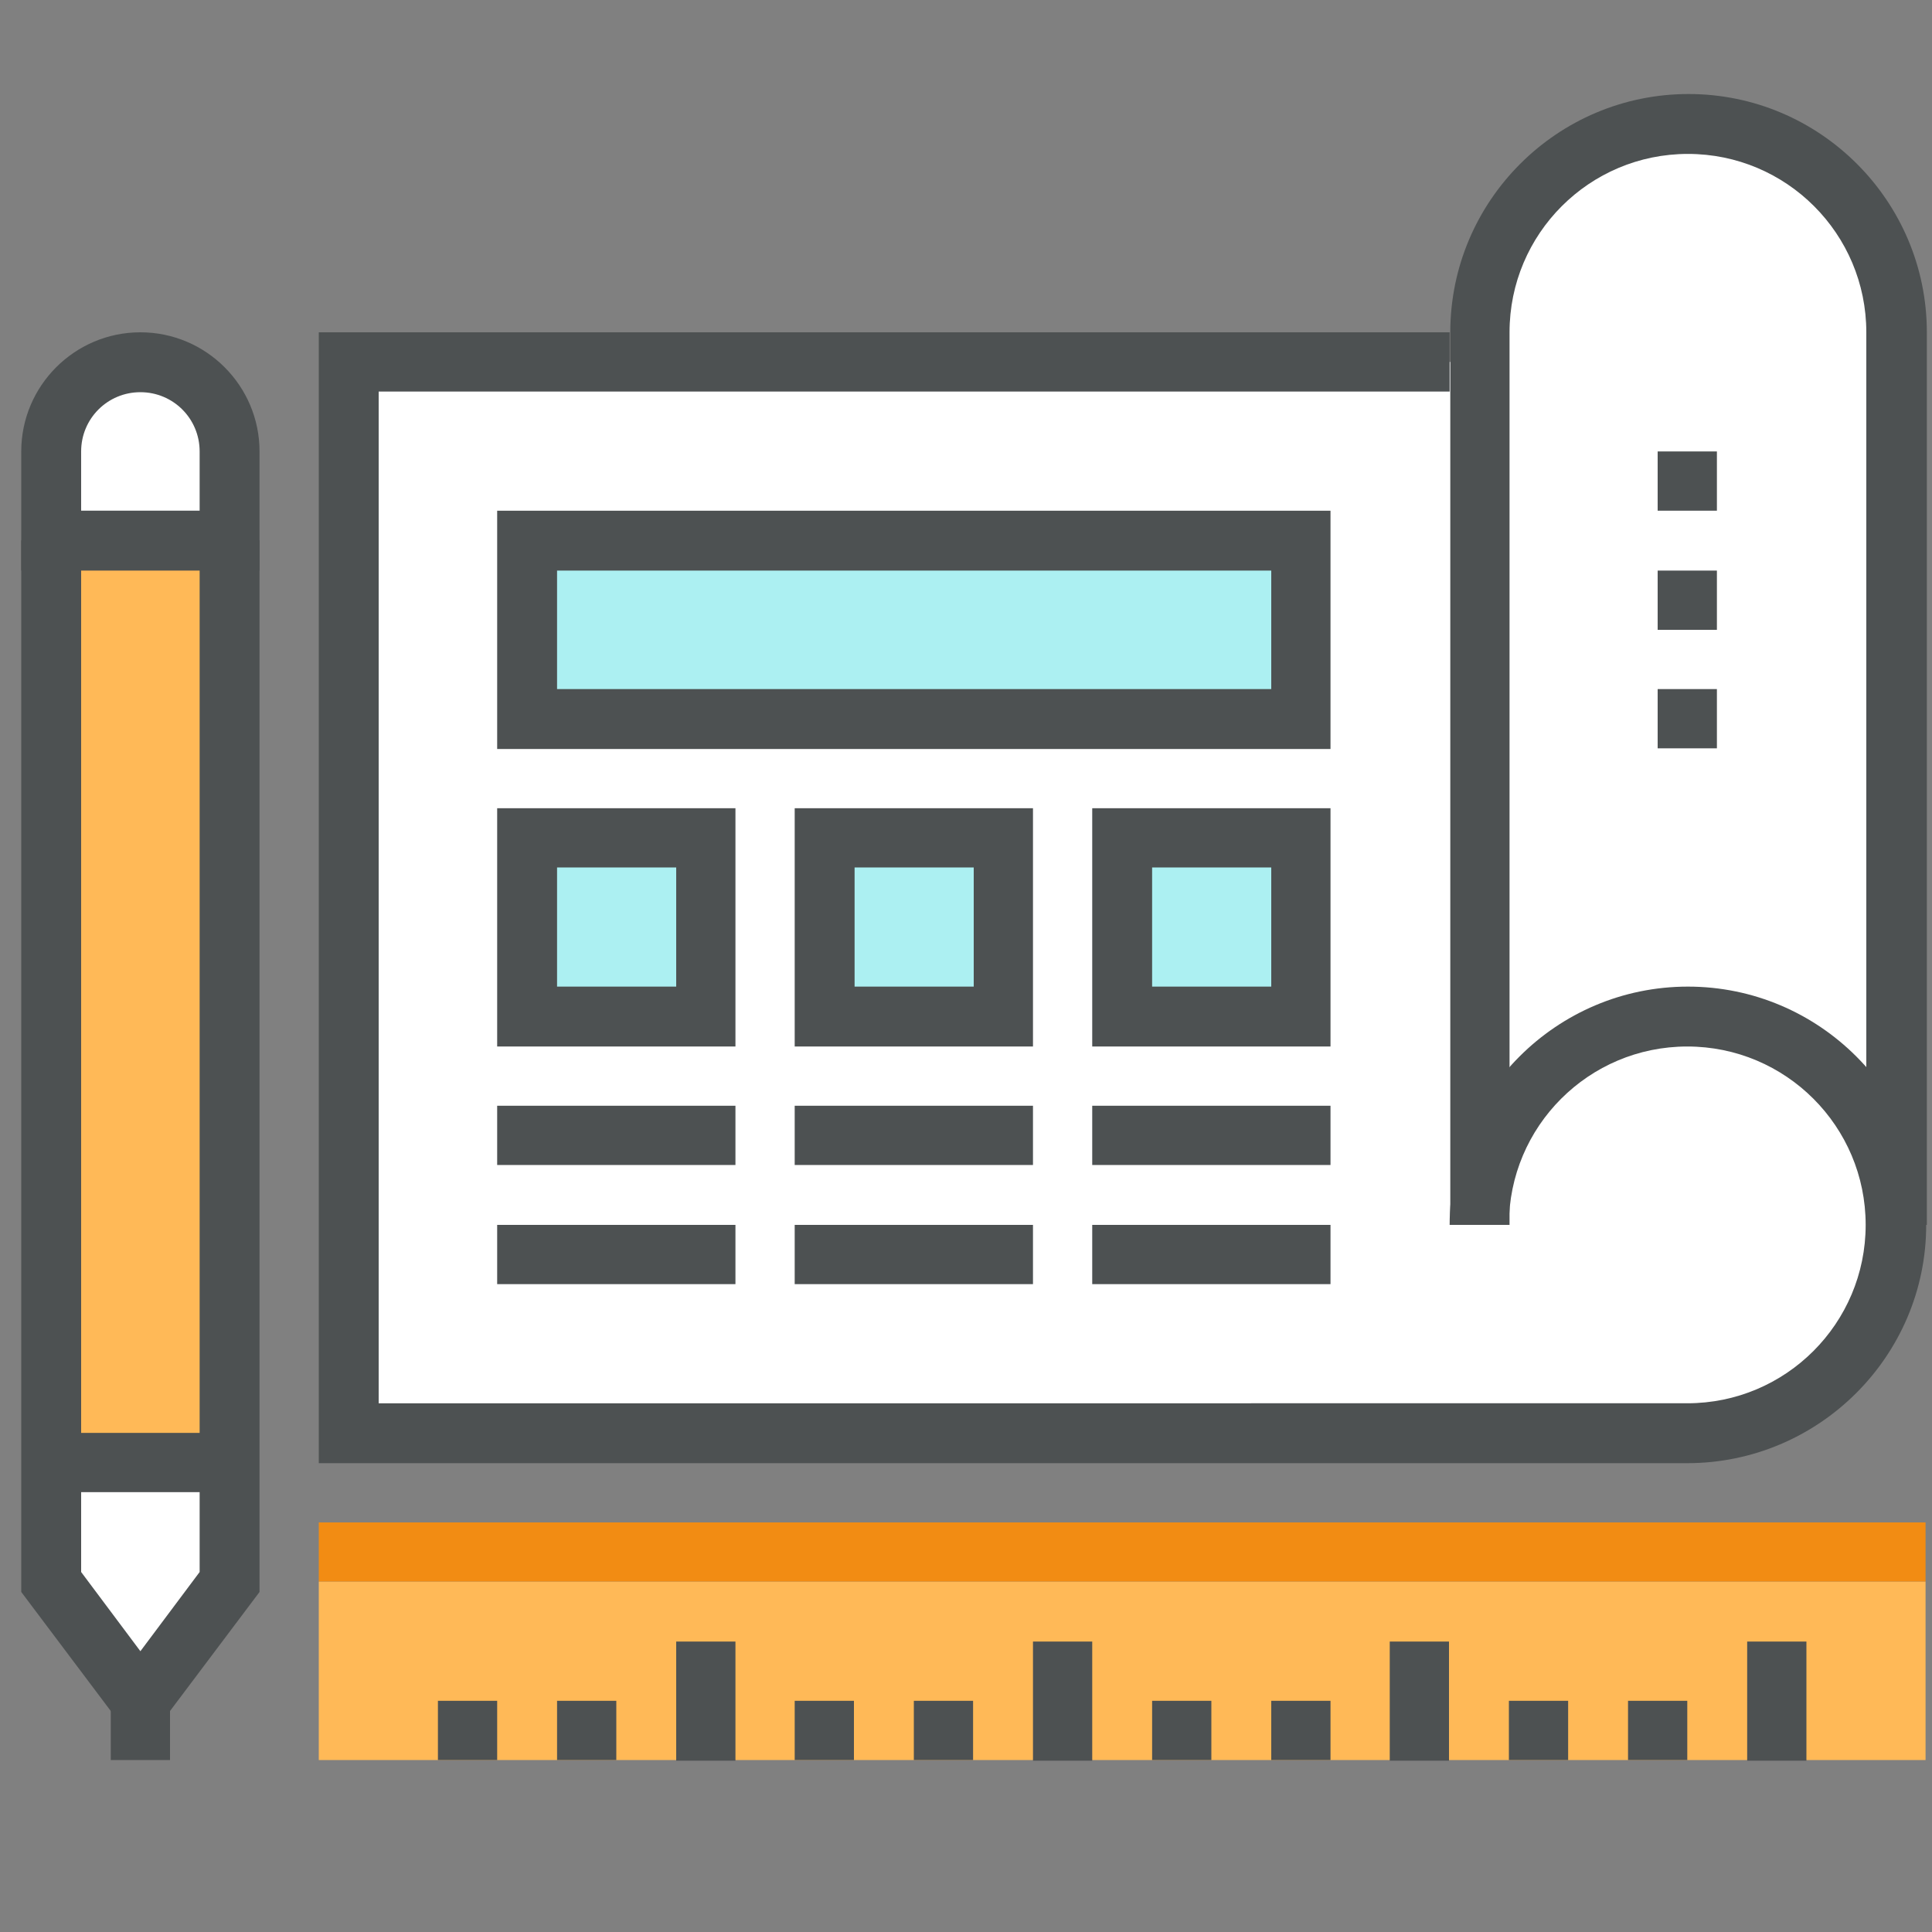 <?xml version="1.0"?>
<svg xmlns:xlink="http://www.w3.org/1999/xlink" xmlns="http://www.w3.org/2000/svg" xml:space="preserve" style="enable-background:new 0 0 300 300;" viewBox="0 0 300 300" height="300px" width="300px" y="0px" x="0px" id="Layer_1" version="1.1" data-global-elvn="enableViewport, disableClick, none, startInvisible, notResponsive, 0, notLoop, 500">
<rect x="0" y="0" width="300" height="300" fill="#808080" stroke="none"/>
<style type="text/css">
	.st0{fill:#FFFFFF;}
	.st1{fill:#4D5152;}
	.st2{fill:#FFB957;}
	.st3{fill:#ACF0F2;}
	.st4{fill:#F28C13;}
</style>
<g>
	<g>
		<path data-elvn="drawLines, 0, 600, #3071a9, 1, notRandom" class="st0 elvn-layer" d="M294.4,51.6c0-17.9-14.5-32.3-32.3-32.3c-17.9,0-32.3,14.5-32.3,32.3v4.6H54.1v166.3h212.5v-0.4    c15.7-2.2,27.7-15.7,27.7-32c0-1.6-0.1-3.1-0.4-4.6h0.4V51.6z"/>
	</g>
	<g>
		<g>
			<path data-elvn="drawLines, 0, 2000, #3071a9, 1, notRandom" class="st1 elvn-layer" d="M262,227.2H49.5V51.6h175.6v9.2H58.8v157.1H262c15.3,0,27.7-12.4,27.7-27.7s-12.4-27.7-27.7-27.7     c-15.3,0-27.7,12.4-27.7,27.7h-9.2c0-20.4,16.6-37,37-37c20.4,0,37,16.6,37,37S282.4,227.2,262,227.2z"/>
		</g>
	</g>
	<g>
		<g>
			<path data-elvn="drawLines, 0, 2000, #3071a9, 1, notRandom" class="st1 elvn-layer" d="M299,190.2h-9.2V51.6c0-15.3-12.4-27.7-27.7-27.7c-15.3,0-27.7,12.4-27.7,27.7v138.6h-9.2V51.6     c0-20.4,16.6-37,37-37c20.4,0,37,16.6,37,37V190.2z"/>
		</g>
	</g>
	<g>
		<rect data-elvn="expandB, in, 1750, 2000, linear" x="7.9" y="83.9" class="st2 elvn-layer" width="27.7" height="143.2"/>
	</g>
	<g>
		<polygon data-elvn="expandB, in, 2500, 2000, linear" class="st0 elvn-layer" points="35.7,227.2 35.7,245.6 21.8,264.1 7.9,245.6 7.9,227.2   "/>
	</g>
	<g>
		<polygon data-elvn="drawLines, 2500, 2000, #3071a9, 1, notRandom" class="st1 elvn-layer" points="21.8,271.8 3.3,247.2 3.3,83.9 12.6,83.9 12.6,244.1 21.8,256.4 31,244.1 31,83.9 40.3,83.9     40.3,247.2   "/>
	</g>
	<g>
		<rect data-elvn="expandB, in, 2500, 2000, linear" x="7.9" y="222.5" class="st1 elvn-layer" width="27.7" height="9.2"/>
	</g>
	<g>
		<path class="st0" d="M7.9,70.1c0-7.7,6.2-13.9,13.9-13.9l0,0c7.7,0,13.9,6.2,13.9,13.9v13.9H7.9V70.1z"/>
	</g>
	<g>
		<path data-elvn="drawLines, 2500, 2000, #3071a9, 1, notRandom" class="st1 elvn-layer" d="M40.3,88.6h-37V70.1c0-10.2,8.3-18.5,18.5-18.5c10.2,0,18.5,8.3,18.5,18.5V88.6z M12.6,79.3H31v-9.2    c0-5.1-4.1-9.2-9.2-9.2s-9.2,4.1-9.2,9.2V79.3z"/>
	</g>
	<g>
		<rect data-elvn="drawLines, 2500, 2000, #3071a9, 1, notRandom" x="17.2" y="264.1" class="st1 elvn-layer" width="9.2" height="9.2"/>
	</g>
	<g>
		<rect data-elvn="expandB, in, 2500, 2000, linear" x="174.3" y="130.1" class="st3 elvn-layer" width="27.7" height="27.7"/>
	</g>
	<g>
		<rect data-elvn="expandB, in, 2500, 2000, linear" x="128.1" y="130.1" class="st3 elvn-layer" width="27.7" height="27.7"/>
	</g>
	<g>
		<path data-elvn="drawLines, 1000, 2000, #3071a9, 1, notRandom" class="st1 elvn-layer" d="M206.6,162.5h-37v-37h37V162.5z M178.9,153.2h18.5v-18.5h-18.5V153.2z"/>
	</g>
	<g>
		<path data-elvn="drawLines, 1000, 2000, #3071a9, 1, notRandom" class="st1 elvn-layer" d="M160.4,162.5h-37v-37h37V162.5z M132.7,153.2h18.5v-18.5h-18.5V153.2z"/>
	</g>
	<g>
		<rect data-elvn="drawLines, 1750, 2000, #3071a9, 1, notRandom" x="169.6" y="171.7" class="st1 elvn-layer" width="37" height="9.2"/>
	</g>
	<g>
		<rect data-elvn="drawLines, 1750, 2000, #3071a9, 1, notRandom" x="169.6" y="190.2" class="st1 elvn-layer" width="37" height="9.2"/>
	</g>
	<g>
		<rect data-elvn="drawLines, 1750, 2000, #3071a9, 1, notRandom" x="123.4" y="171.7" class="st1 elvn-layer" width="37" height="9.2"/>
	</g>
	<g>
		<rect data-elvn="drawLines, 1750, 2000, #3071a9, 1, notRandom" x="123.4" y="190.2" class="st1 elvn-layer" width="37" height="9.2"/>
	</g>
	<g>
		<rect data-elvn="expandB, in, 2500, 2000, linear" x="81.9" y="130.1" class="st3 elvn-layer" width="27.7" height="27.7"/>
	</g>
	<g>
		<path data-elvn="drawLines, 1000, 2000, #3071a9, 1, notRandom" class="st1 elvn-layer" d="M114.2,162.5h-37v-37h37V162.5z M86.5,153.2H105v-18.5H86.5V153.2z"/>
	</g>
	<g>
		<rect data-elvn="drawLines, 1750, 2000, #3071a9, 1, notRandom" x="77.2" y="171.7" class="st1 elvn-layer" width="37" height="9.2"/>
	</g>
	<g>
		<rect data-elvn="drawLines, 1750, 2000, #3071a9, 1, notRandom" x="77.2" y="190.2" class="st1 elvn-layer" width="37" height="9.2"/>
	</g>
	<g>
		<rect data-elvn="expandB, in, 2500, 2000, linear" x="257.4" y="70.1" class="st1 elvn-layer" width="9.2" height="9.2"/>
	</g>
	<g>
		<rect data-elvn="expandB, in, 2500, 2000, linear" x="257.4" y="88.6" class="st1 elvn-layer" width="9.2" height="9.2"/>
	</g>
	<g>
		<rect data-elvn="expandB, in, 2500, 2000, linear" x="257.4" y="107" class="st1 elvn-layer" width="9.2" height="9.2"/>
	</g>
	<g>
		<rect data-elvn="expandB, in, 2500, 2000, linear" x="81.9" y="83.9" class="st3 elvn-layer" width="120.1" height="27.7"/>
	</g>
	<g>
		<path data-elvn="drawLines, 1000, 2000, #3071a9, 1, notRandom" class="st1 elvn-layer" d="M206.6,116.3H77.2v-37h129.4V116.3z M86.5,107h110.9V88.6H86.5V107z"/>
	</g>
	<g>
		<g>
			<rect data-elvn="drawLines, 2500, 2000, #3071a9, 1, notRandom" x="49.5" y="236.4" class="st4 elvn-layer" width="249.5" height="9.2"/>
		</g>
		<g>
			<rect data-elvn="expandB, in, 2500, 2000, linear" x="49.5" y="245.6" class="st2 elvn-layer" width="249.5" height="27.7"/>
		</g>
		<g>
			<rect data-elvn="expandB, in, 2500, 2000, linear" x="271.3" y="254.9" class="st1 elvn-layer" width="9.2" height="18.5"/>
		</g>
		<g>
			<rect data-elvn="expandB, in, 2500, 2000, linear" x="252.8" y="264.1" class="st1 elvn-layer" width="9.2" height="9.2"/>
		</g>
		<g>
			<rect data-elvn="expandB, in, 2500, 2000, linear" x="234.3" y="264.1" class="st1 elvn-layer" width="9.2" height="9.2"/>
		</g>
		<g>
			<rect data-elvn="expandB, in, 2500, 2000, linear" x="215.8" y="254.9" class="st1 elvn-layer" width="9.2" height="18.5"/>
		</g>
		<g>
			<rect data-elvn="expandB, in, 2500, 2000, linear" x="197.4" y="264.1" class="st1 elvn-layer" width="9.2" height="9.2"/>
		</g>
		<g>
			<rect data-elvn="expandB, in, 2500, 2000, linear" x="178.9" y="264.1" class="st1 elvn-layer" width="9.2" height="9.2"/>
		</g>
		<g>
			<rect data-elvn="expandB, in, 2500, 2000, linear" x="160.4" y="254.9" class="st1 elvn-layer" width="9.2" height="18.5"/>
		</g>
		<g>
			<rect data-elvn="expandB, in, 2500, 2000, linear" x="141.9" y="264.1" class="st1 elvn-layer" width="9.2" height="9.2"/>
		</g>
		<g>
			<rect data-elvn="expandB, in, 2500, 2000, linear" x="123.4" y="264.1" class="st1 elvn-layer" width="9.2" height="9.2"/>
		</g>
		<g>
			<rect data-elvn="expandB, in, 2500, 2000, linear" x="105" y="254.9" class="st1 elvn-layer" width="9.2" height="18.5"/>
		</g>
		<g>
			<rect data-elvn="expandB, in, 2500, 2000, linear" x="86.5" y="264.1" class="st1 elvn-layer" width="9.2" height="9.2"/>
		</g>
		<g>
			<rect data-elvn="expandB, in, 2500, 2000, linear" x="68" y="264.1" class="st1 elvn-layer" width="9.2" height="9.2"/>
		</g>
	</g>
</g>
</svg>
